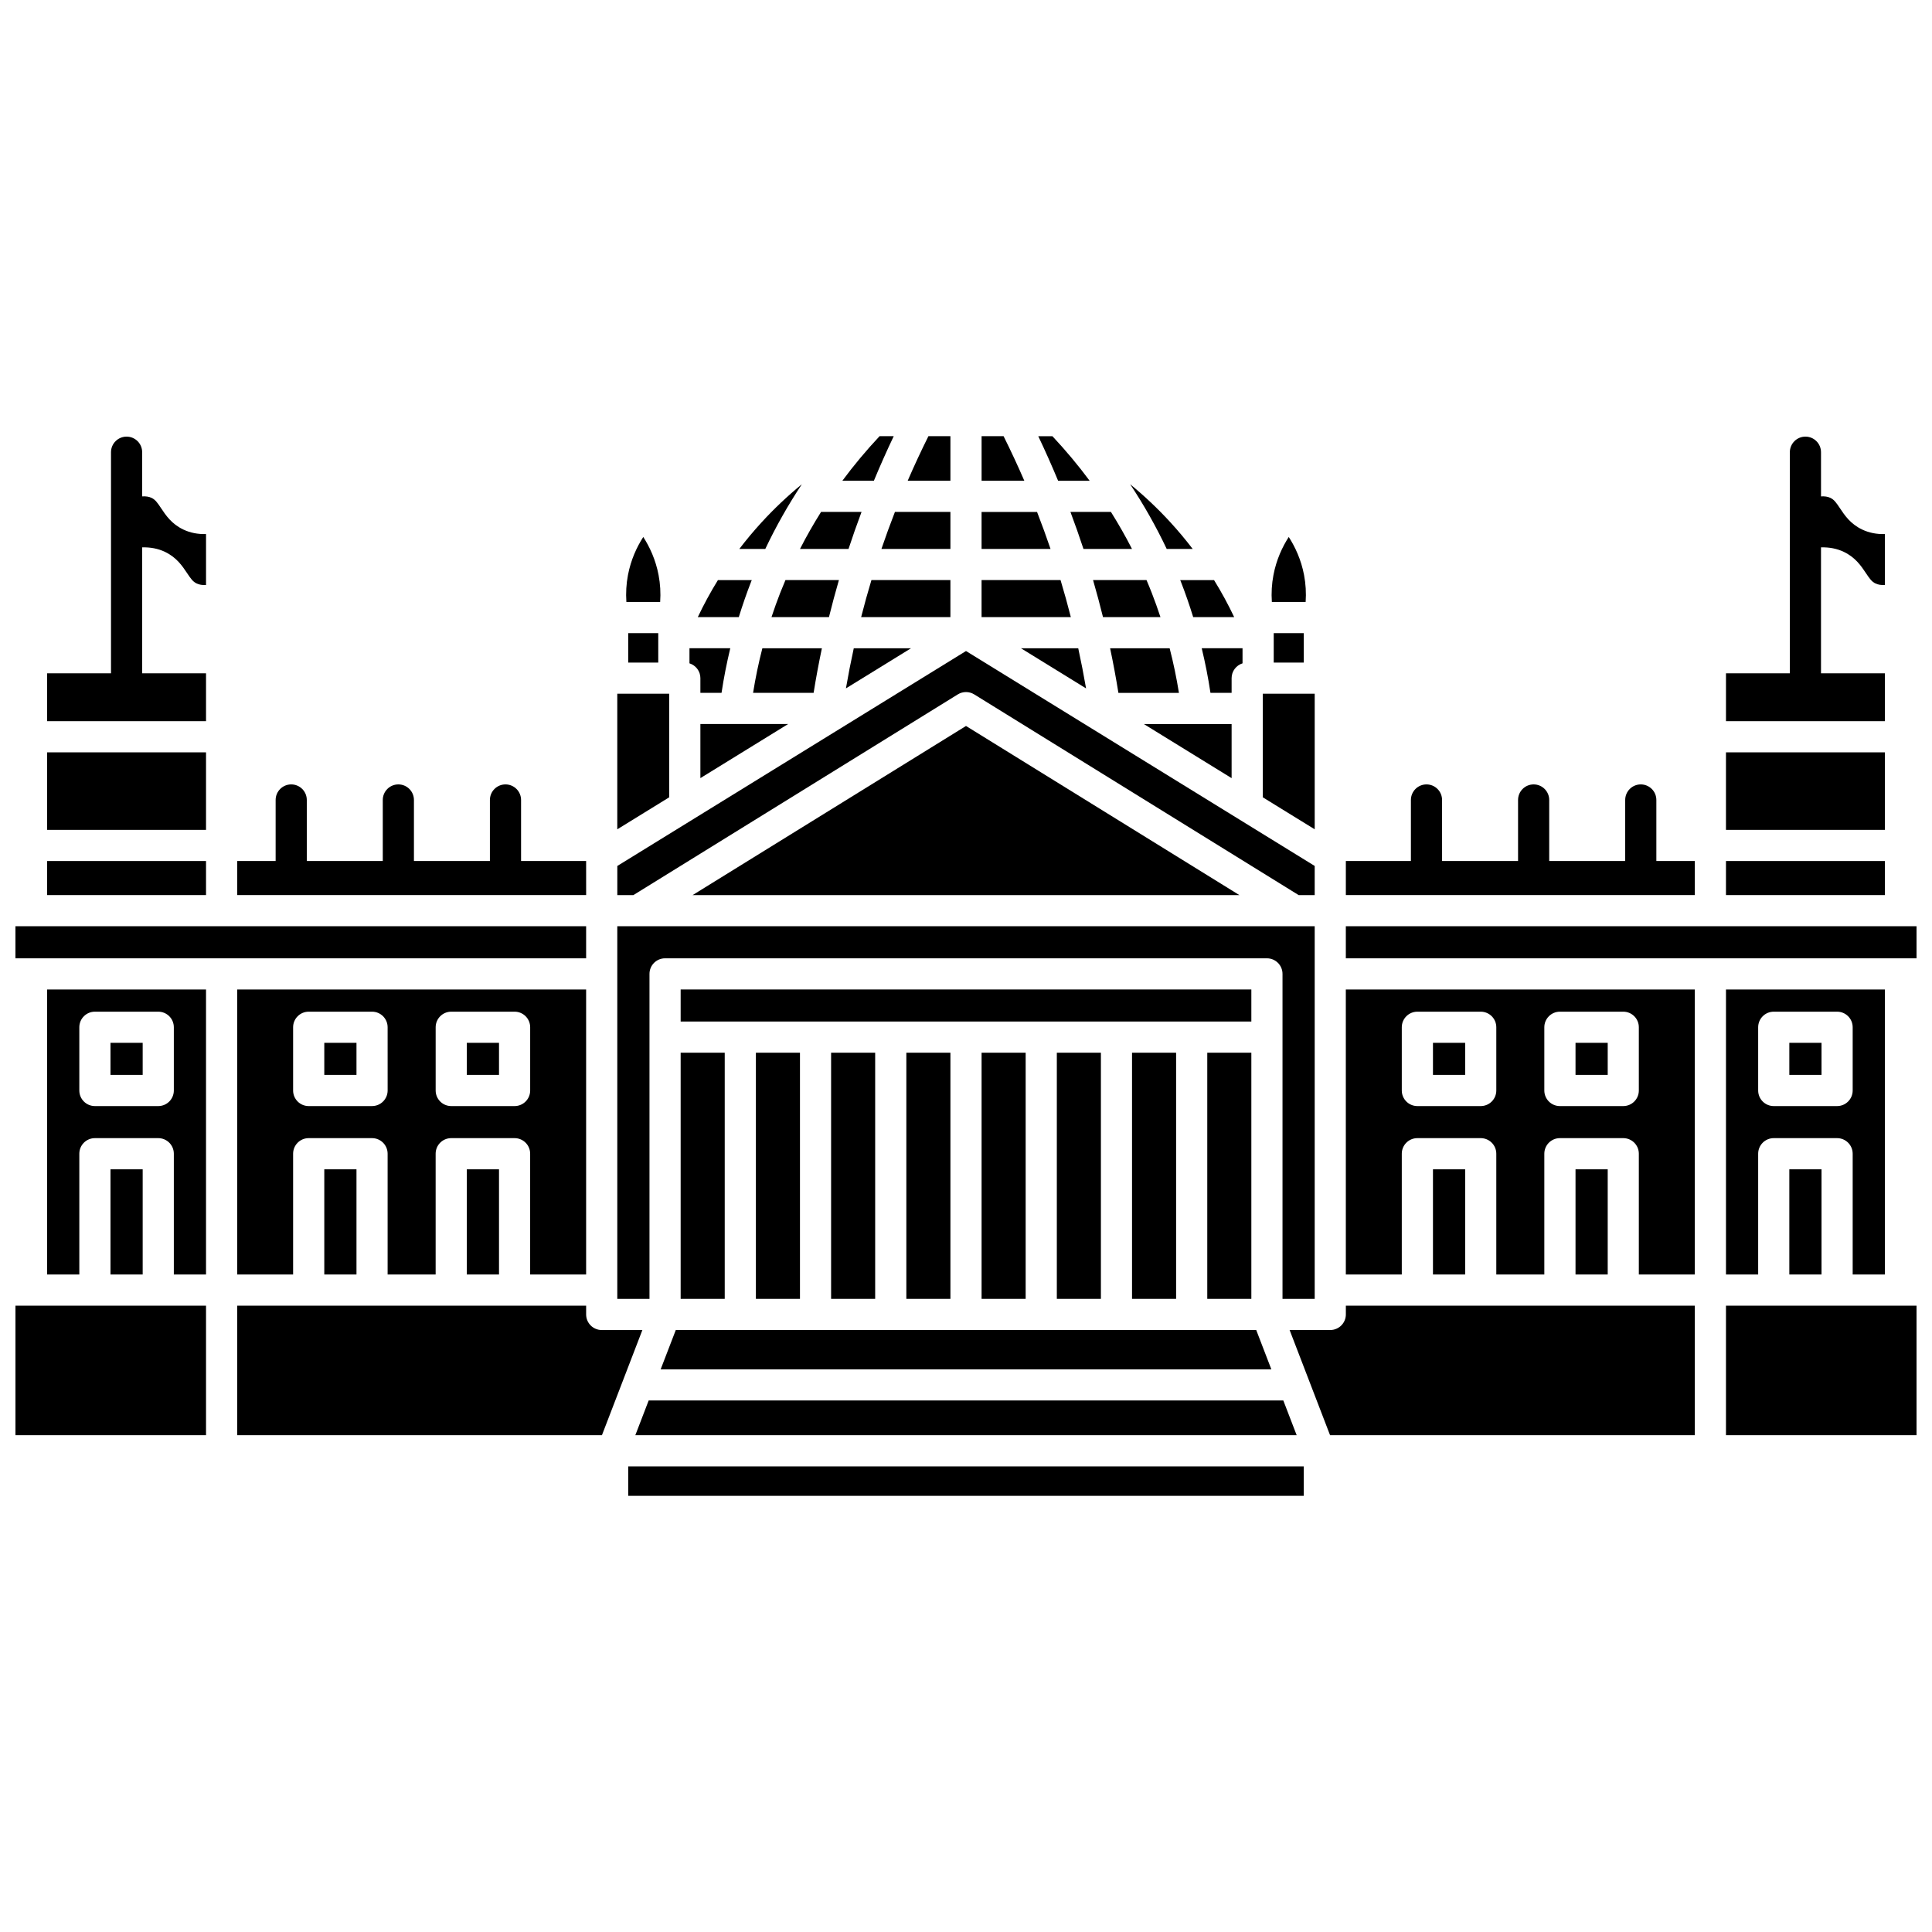 <?xml version="1.0" encoding="UTF-8"?>
<!-- Uploaded to: ICON Repo, www.svgrepo.com, Generator: ICON Repo Mixer Tools -->
<svg width="800px" height="800px" version="1.1" viewBox="144 144 512 512" xmlns="http://www.w3.org/2000/svg">
 <defs>
  <clipPath id="d">
   <path d="m148.09 490h50.906v35h-50.906z"/>
  </clipPath>
  <clipPath id="c">
   <path d="m500 389h151.9v9h-151.9z"/>
  </clipPath>
  <clipPath id="b">
   <path d="m601 490h50.902v35h-50.902z"/>
  </clipPath>
  <clipPath id="a">
   <path d="m148.09 389h151.91v9h-151.91z"/>
  </clipPath>
 </defs>
 <path d="m329.61 350.21 23.258-14.336h-23.258z"/>
 <path d="m343.07 298.12c0.051-0.129 0.105-0.258 0.156-0.387h-8.969c-1.957 3.164-3.731 6.438-5.336 9.809h10.867c0.988-3.18 2.07-6.328 3.281-9.422z"/>
 <path d="m366.32 297.73h-14.168c-0.477 1.125-0.945 2.258-1.395 3.398-0.828 2.113-1.586 4.254-2.301 6.41h15.227c0.812-3.293 1.695-6.562 2.637-9.809z"/>
 <path d="m395.87 289.47v-9.809h-14.703c-1.262 3.246-2.457 6.516-3.578 9.809z"/>
 <path d="m356.5 272.33c-3.75 3.074-7.293 6.414-10.598 10.016-2.106 2.293-4.098 4.672-5.973 7.129h6.883c2.812-5.938 6.047-11.66 9.688-17.145z"/>
 <path d="m395.87 297.73h-20.934c-0.977 3.242-1.883 6.516-2.723 9.809h23.656z"/>
 <path d="m368.87 289.47c1.078-3.289 2.234-6.559 3.449-9.809h-10.727c-2.004 3.191-3.871 6.457-5.582 9.809z"/>
 <path d="m368.18 326.43 17.25-10.633h-15.172c-0.773 3.531-1.465 7.078-2.078 10.633z"/>
 <path d="m380.85 259.59h-3.75c-3.539 3.777-6.832 7.719-9.867 11.816h8.355c1.656-3.984 3.41-7.926 5.262-11.816z"/>
 <path d="m361.81 315.8h-15.777c-1.004 3.891-1.824 7.836-2.461 11.816h16.043c0.633-3.949 1.367-7.891 2.195-11.816z"/>
 <path d="m316.12 418.85v-16.758c0-2.281 1.848-4.129 4.129-4.129h159.5c2.281 0 4.129 1.848 4.129 4.129v86.117h8.531v-98.746h-184.82v98.746h8.531z"/>
 <path d="m324.38 406.22h151.24v8.496h-151.24z"/>
 <path d="m327.55 381.21h144.9l-72.449-44.82z"/>
 <path d="m444 422.98h11.68v65.23h-11.68z"/>
 <path d="m329.61 323.71v3.898h5.606c0.598-3.977 1.375-7.918 2.316-11.816h-10.816v3.996c1.672 0.531 2.894 2.074 2.894 3.922z"/>
 <path d="m463.94 422.98h11.68v65.23h-11.68z"/>
 <path d="m310.48 311.79h7.965v7.801h-7.965z"/>
 <path d="m318.95 303.53c0.164-2.394 0.027-4.789-0.422-7.144-0.773-4.07-2.356-7.441-4.055-10.082-1.699 2.641-3.281 6.008-4.055 10.082-0.449 2.356-0.582 4.746-0.422 7.141z"/>
 <path d="m321.34 327.84h-13.754v35.934l13.754-8.477z"/>
 <path d="m397.83 328.02c1.332-0.824 3.016-0.824 4.344 0l85.98 53.188h4.254v-7.723l-92.406-56.957-92.406 56.961v7.723h4.254z"/>
 <path d="m470.39 323.71c0-1.848 1.223-3.394 2.894-3.922v-3.996h-10.816c0.941 3.898 1.719 7.84 2.316 11.816h5.606z"/>
 <path d="m447.84 297.73h-14.168c0.941 3.246 1.82 6.516 2.633 9.809h15.227c-0.715-2.156-1.473-4.297-2.301-6.41-0.445-1.141-0.914-2.273-1.391-3.398z"/>
 <path d="m481.55 311.79h7.965v7.801h-7.965z"/>
 <path d="m490.01 303.53c0.164-2.398 0.027-4.789-0.422-7.144-0.773-4.074-2.356-7.441-4.055-10.082-1.699 2.641-3.281 6.008-4.055 10.082-0.449 2.356-0.586 4.746-0.422 7.144z"/>
 <path d="m492.41 327.84h-13.754v27.457l13.754 8.477z"/>
 <path d="m456.43 327.62c-0.637-3.981-1.457-7.922-2.461-11.816h-15.777c0.828 3.926 1.562 7.867 2.199 11.816z"/>
 <path d="m593.14 372.18h-10.188v-16.176c0-2.281-1.848-4.129-4.129-4.129s-4.129 1.848-4.129 4.129v16.176h-20.137v-16.176c0-2.281-1.848-4.129-4.129-4.129s-4.129 1.848-4.129 4.129v16.176h-20.133l-0.004-16.176c0-2.281-1.848-4.129-4.129-4.129s-4.129 1.848-4.129 4.129v16.176h-17.242v9.023h92.477z"/>
 <path d="m643.51 322.43h-16.926v-33.371c2.188-0.066 4.215 0.32 6.043 1.191 3.09 1.473 4.621 3.777 5.856 5.625 0.988 1.484 1.551 2.281 2.543 2.754 0.684 0.324 1.516 0.457 2.488 0.398l-0.004-13.496c-2.176 0.07-4.211-0.336-6.043-1.211-3.09-1.473-4.625-3.777-5.859-5.629-0.988-1.484-1.551-2.281-2.535-2.75-0.684-0.328-1.516-0.453-2.484-0.391l-0.004-11.711c0-2.281-1.848-4.129-4.129-4.129s-4.129 1.848-4.129 4.129v58.59h-16.926v12.688h42.109z"/>
 <path d="m601.4 343.38h42.109v20.543h-42.109z"/>
 <path d="m601.4 372.18h42.109v9.023h-42.109z"/>
 <path d="m418.83 279.67h-14.703v9.809h18.277c-1.121-3.293-2.312-6.562-3.574-9.809z"/>
 <path d="m414.57 315.8 17.25 10.633c-0.613-3.555-1.305-7.102-2.074-10.633z"/>
 <path d="m409.96 259.59h-5.828v11.816h11.324c-1.727-3.992-3.566-7.93-5.496-11.816z"/>
 <path d="m395.87 259.59h-5.828c-1.934 3.887-3.769 7.824-5.496 11.816l11.324-0.004z"/>
 <path d="m425.06 297.73h-20.934v9.809h23.656c-0.84-3.293-1.746-6.566-2.723-9.809z"/>
 <path d="m424.07 422.98h11.68v65.23h-11.68z"/>
 <path d="m456.93 298.12c1.211 3.094 2.297 6.242 3.277 9.422h10.867c-1.602-3.371-3.379-6.644-5.336-9.809h-8.969c0.055 0.129 0.109 0.258 0.16 0.387z"/>
 <path d="m470.39 335.88h-23.258l23.258 14.336z"/>
 <path d="m460.07 289.47c-1.875-2.457-3.867-4.836-5.973-7.129-3.309-3.602-6.848-6.941-10.598-10.016 3.641 5.484 6.875 11.207 9.688 17.145z"/>
 <path d="m431.13 289.47h12.859c-1.711-3.348-3.582-6.617-5.582-9.809l-10.73 0.004c1.219 3.246 2.371 6.516 3.453 9.805z"/>
 <path d="m432.77 271.41c-3.035-4.094-6.328-8.035-9.867-11.812h-3.75c1.855 3.891 3.606 7.832 5.262 11.816z"/>
 <path d="m310.48 532.61h179.03v7.801h-179.03z"/>
 <path d="m557.4 490.01h-56.734v2.328c0 2.281-1.848 4.129-4.129 4.129h-10.777l10.719 27.875h96.664v-34.332z"/>
 <path d="m561.53 453.88h8.531v27.875h-8.531z"/>
 <path d="m303.46 496.47c-2.281 0-4.129-1.848-4.129-4.129v-2.328h-92.477v34.332h96.664l10.719-27.875z"/>
 <path d="m523.75 453.88h8.531v27.875h-8.531z"/>
 <g clip-path="url(#d)">
  <path d="m169.15 490.01h-21.055v34.332h50.504v-34.332z"/>
 </g>
 <path d="m156.49 481.75h8.531v-32.004c0-2.281 1.848-4.129 4.129-4.129h16.789c2.281 0 4.129 1.848 4.129 4.129v32.004h8.531v-75.527h-42.109zm8.531-65.516c0-2.281 1.848-4.129 4.129-4.129h16.789c2.281 0 4.129 1.848 4.129 4.129v16.758c0 2.281-1.848 4.129-4.129 4.129h-16.789c-2.281 0-4.129-1.848-4.129-4.129z"/>
 <path d="m229.94 453.88h8.531v27.875h-8.531z"/>
 <path d="m173.28 420.36h8.531v8.496h-8.531z"/>
 <path d="m173.28 453.88h8.531v27.875h-8.531z"/>
 <path d="m643.51 481.75v-75.527h-42.109v75.527h8.531v-32.004c0-2.281 1.848-4.129 4.129-4.129h16.789c2.281 0 4.129 1.848 4.129 4.129v32.004zm-12.66-44.629h-16.789c-2.281 0-4.129-1.848-4.129-4.129v-16.758c0-2.281 1.848-4.129 4.129-4.129h16.789c2.281 0 4.129 1.848 4.129 4.129v16.758c0 2.277-1.848 4.129-4.129 4.129z"/>
 <path d="m561.53 420.36h8.531v8.496h-8.531z"/>
 <path d="m618.19 453.88h8.531v27.875h-8.531z"/>
 <g clip-path="url(#c)">
  <path d="m500.66 389.46h151.24v8.5h-151.24z"/>
 </g>
 <path d="m618.19 420.36h8.531v8.496h-8.531z"/>
 <path d="m523.75 420.36h8.531v8.496h-8.531z"/>
 <g clip-path="url(#b)">
  <path d="m614.06 490.01h-12.66v34.332h50.5v-34.332z"/>
 </g>
 <path d="m500.66 481.75h14.828v-32.004c0-2.281 1.848-4.129 4.129-4.129h16.789c2.281 0 4.129 1.848 4.129 4.129v32.004h12.727v-32.004c0-2.281 1.848-4.129 4.129-4.129h16.789c2.281 0 4.129 1.848 4.129 4.129v32.004h14.824v-75.527h-92.477zm52.602-65.516c0-2.281 1.848-4.129 4.129-4.129h16.789c2.281 0 4.129 1.848 4.129 4.129v16.758c0 2.281-1.848 4.129-4.129 4.129h-16.789c-2.281 0-4.129-1.848-4.129-4.129zm-37.773 0c0-2.281 1.848-4.129 4.129-4.129h16.789c2.281 0 4.129 1.848 4.129 4.129v16.758c0 2.281-1.848 4.129-4.129 4.129h-16.789c-2.281 0-4.129-1.848-4.129-4.129z"/>
 <path d="m156.49 343.38h42.109v20.543h-42.109z"/>
 <path d="m299.33 372.18h-17.242v-16.176c0-2.281-1.848-4.129-4.129-4.129s-4.129 1.848-4.129 4.129v16.176h-20.133v-16.176c0-2.281-1.848-4.129-4.129-4.129s-4.129 1.848-4.129 4.129v16.176h-20.137v-16.176c0-2.281-1.848-4.129-4.129-4.129s-4.129 1.848-4.129 4.129v16.176h-10.188v9.023h92.477z"/>
 <path d="m312.37 524.34h175.26l-3.535-9.195h-168.19z"/>
 <path d="m319.08 506.89h161.84l-4.008-10.422h-153.82z"/>
 <path d="m384.19 422.98h11.68v65.23h-11.68z"/>
 <path d="m267.71 453.88h8.531v27.875h-8.531z"/>
 <path d="m198.6 322.43h-16.926v-33.371c2.188-0.066 4.215 0.32 6.043 1.191 3.09 1.473 4.625 3.777 5.856 5.625 0.988 1.484 1.551 2.281 2.543 2.754 0.684 0.324 1.512 0.461 2.484 0.398v-13.496c-2.195 0.066-4.211-0.336-6.043-1.211-3.09-1.473-4.625-3.777-5.859-5.629-0.988-1.484-1.551-2.281-2.535-2.75-0.684-0.328-1.52-0.453-2.488-0.391v-11.711c0-2.281-1.848-4.129-4.129-4.129s-4.129 1.848-4.129 4.129v58.59h-16.926v12.688h42.109z"/>
 <path d="m324.38 422.98h11.68v65.23h-11.68z"/>
 <path d="m344.32 422.98h11.68v65.23h-11.68z"/>
 <path d="m364.25 422.98h11.68v65.23h-11.68z"/>
 <path d="m229.94 420.36h8.531v8.496h-8.531z"/>
 <path d="m267.71 420.36h8.531v8.496h-8.531z"/>
 <path d="m404.13 422.98h11.68v65.23h-11.68z"/>
 <path d="m299.33 481.75v-75.527h-92.477v75.527h14.824v-32.004c0-2.281 1.848-4.129 4.129-4.129h16.789c2.281 0 4.129 1.848 4.129 4.129v32.004h12.727v-32.004c0-2.281 1.848-4.129 4.129-4.129h16.789c2.281 0 4.129 1.848 4.129 4.129v32.004zm-52.602-48.762c0 2.281-1.848 4.129-4.129 4.129l-16.793 0.004c-2.281 0-4.129-1.848-4.129-4.129v-16.758c0-2.281 1.848-4.129 4.129-4.129h16.789c2.281 0 4.129 1.848 4.129 4.129zm33.645 4.133h-16.789c-2.281 0-4.129-1.848-4.129-4.129v-16.758c0-2.281 1.848-4.129 4.129-4.129h16.789c2.281 0 4.129 1.848 4.129 4.129v16.758c0 2.277-1.848 4.129-4.129 4.129z"/>
 <path d="m156.49 372.18h42.109v9.023h-42.109z"/>
 <g clip-path="url(#a)">
  <path d="m148.09 389.46h151.24v8.5h-151.24z"/>
 </g>
</svg>